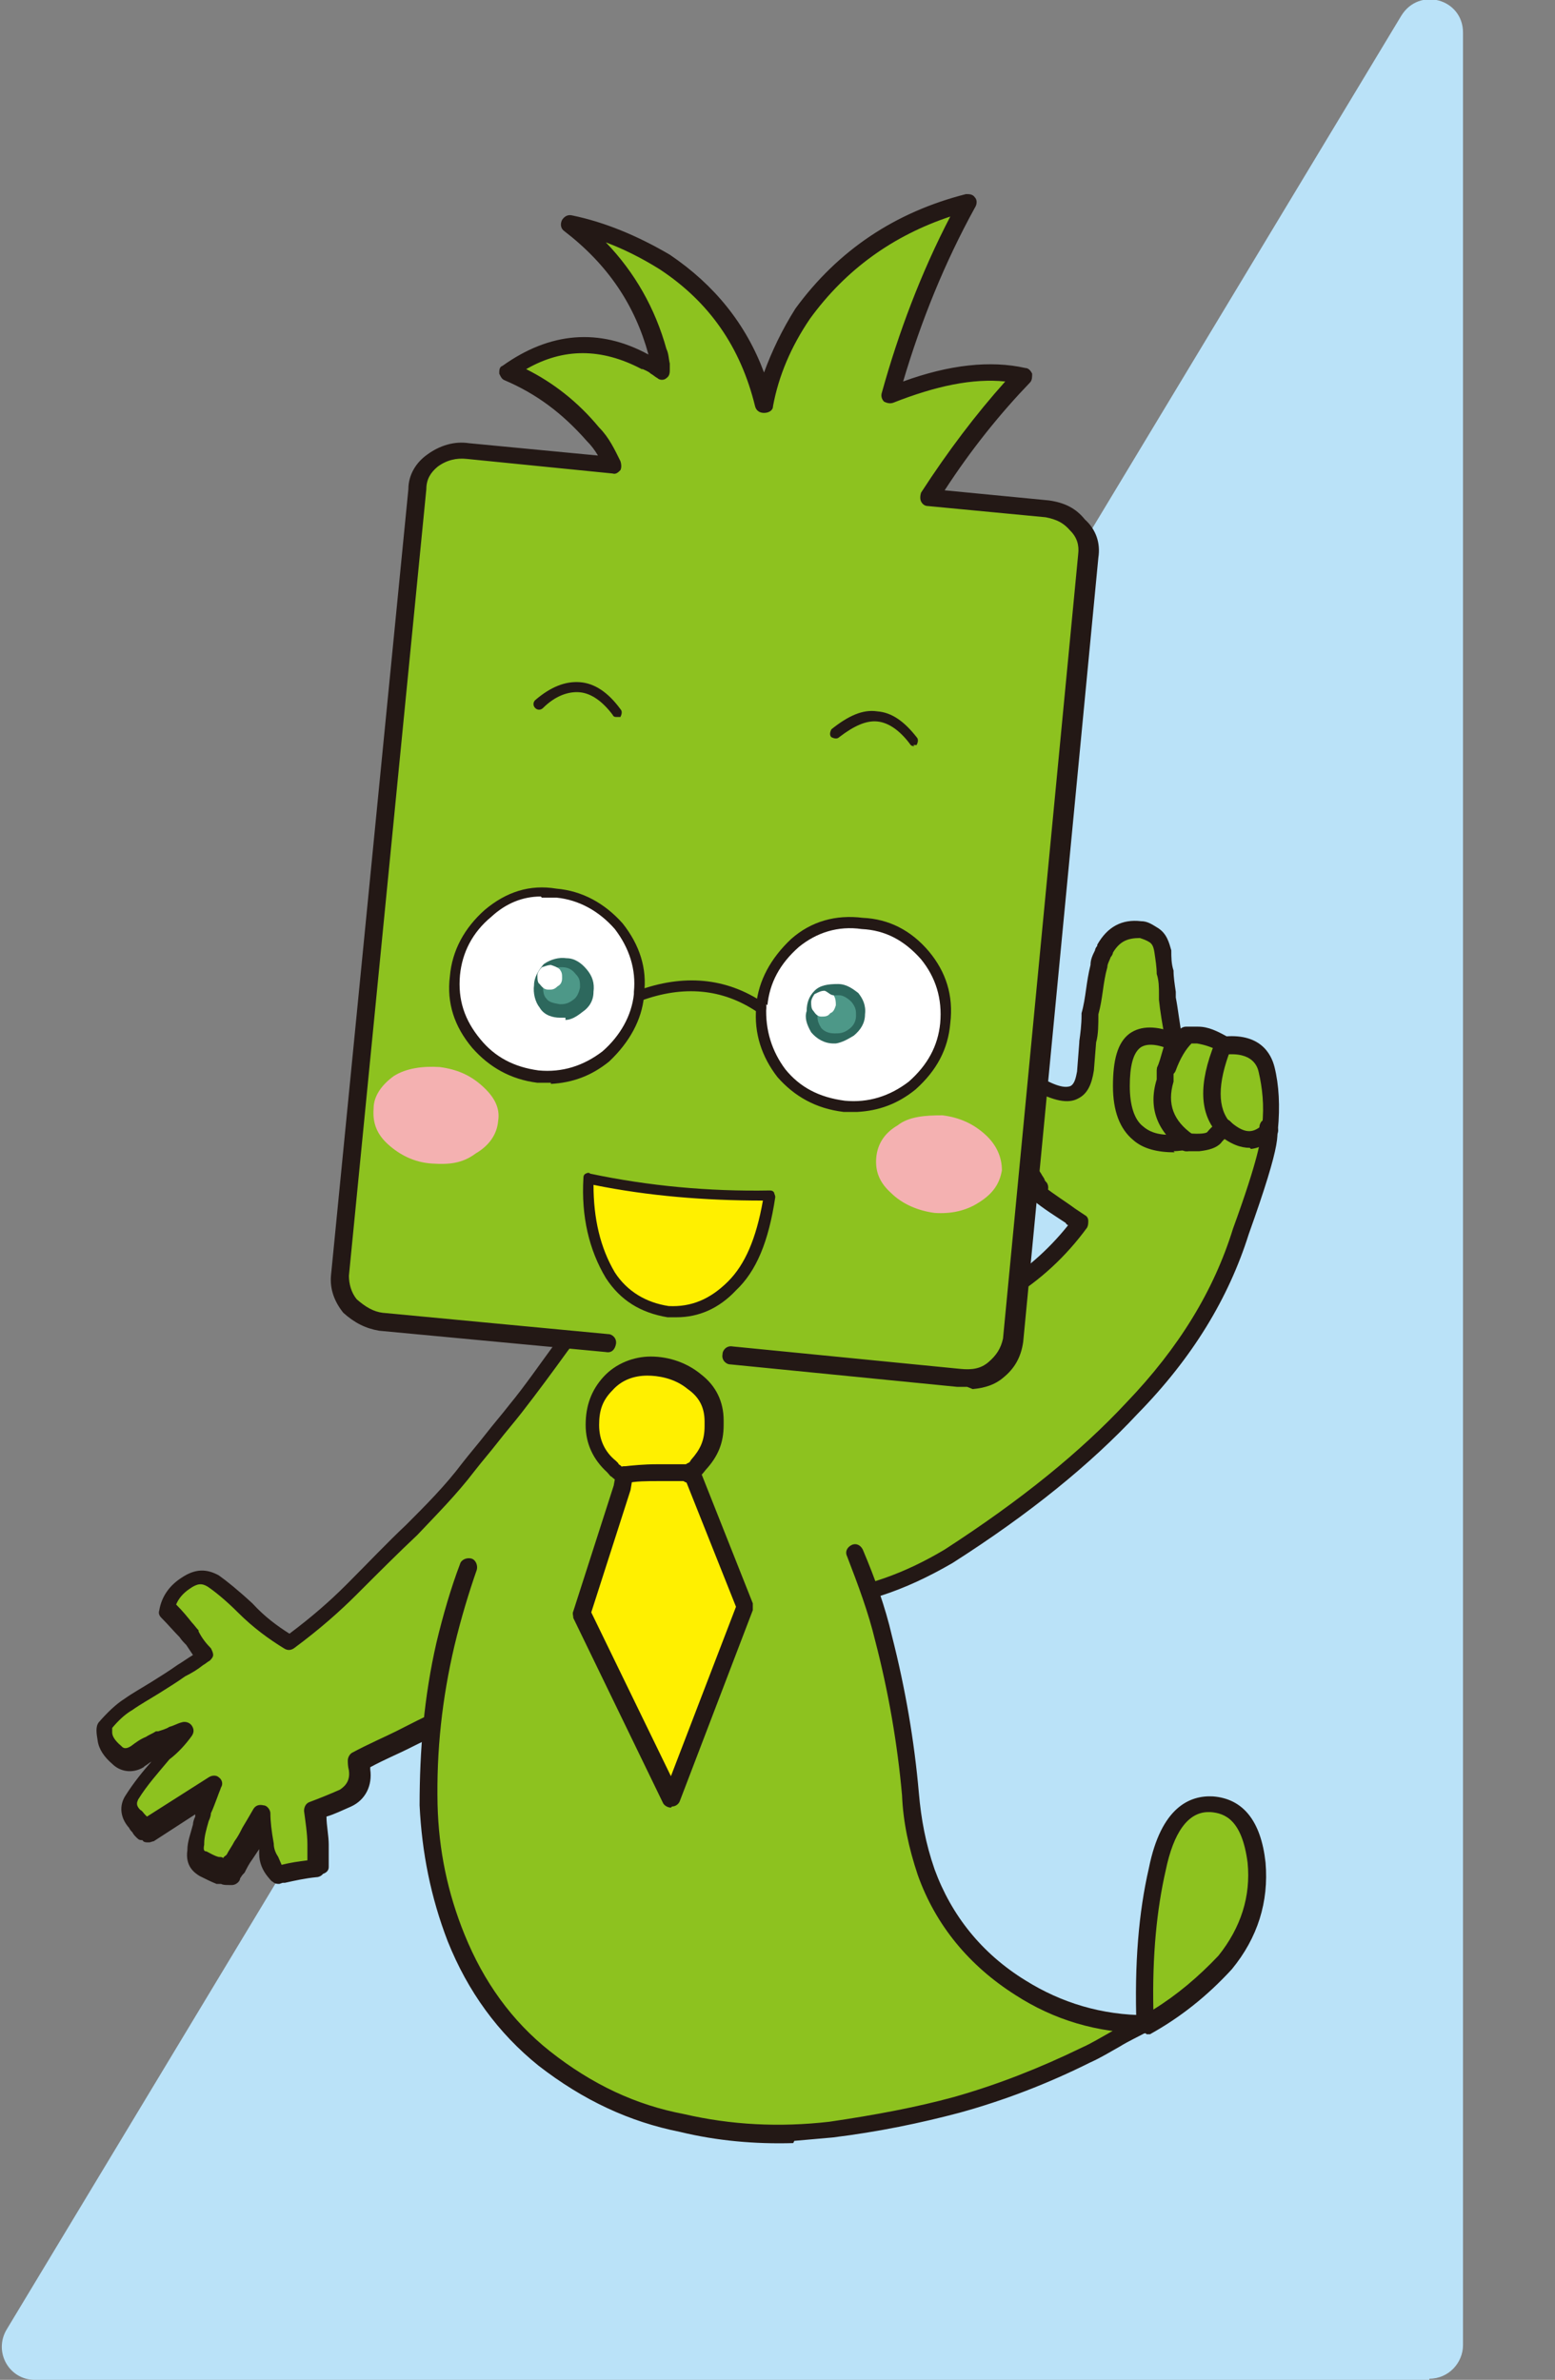<?xml version="1.0" encoding="UTF-8"?>
<svg id="_レイヤー_1" data-name=" レイヤー 1" xmlns="http://www.w3.org/2000/svg" version="1.1" viewBox="0 0 138.6 212.1">
  <rect x="0" y="0" width="138.6" height="212.1" fill="#808080" stroke="none"/>
  <defs>
    <style>
      .cls-1 {
        fill: #bae2f8;
      }

      .cls-1, .cls-2, .cls-3, .cls-4, .cls-5, .cls-6, .cls-7, .cls-8, .cls-9, .cls-10 {
        stroke-width: 0px;
      }

      .cls-2 {
        fill: none;
        stroke: #92b347;
        stroke-linecap: round;
        stroke-linejoin: round;
      }

      .cls-3 {
        fill: #4d9888;
      }

      .cls-4 {
        fill: #8dc21f;
      }

      .cls-5 {
        fill: #231815;
      }

      .cls-6 {
        fill: #2d685d;
      }

      .cls-7 {
        fill: #1d2087;
      }

      .cls-8 {
        fill: #fff;
      }

      .cls-9 {
        fill: #fff000;
      }

      .cls-10 {
        fill: #f4b1b1;
      }
    </style>
  </defs>
  <path class="cls-1" d="M127.4,212.1H3.1c-2.3,0-3.7-2.5-2.5-4.5L124.9,1.4c1.6-2.6,5.5-1.5,5.5,1.5v206.1c0,1.6-1.3,3-3,3Z"/>
  <g>
    <path class="cls-7" d="M56.5,116.4c-1.1,0-2-.2-2.8-.8l-1.1.3c0,0-.2,0-.2,0-1.4-.2-2.5-.9-3.3-2.2-.7-1.1-1.3-3.1,1-4.9-.8-1.4-1.1-2.6-.7-3.6.4-.9,1.3-1.5,2.7-1.8.9-.3,1.7.1,2.5.6.6.3,1,.6,1.3,1,2.3-.8,4.1-.5,5.2.9.7.9.7,1.9,0,2.8,0,0,0,0,0,0-.2.3-.4.4-.5.5.5.9.8,1.8,1,2.7.3,1.7-.7,3-2.8,3.9-.8.3-1.6.5-2.4.5ZM53.9,114.1c.2,0,.4,0,.5.2,1,.8,2.3.9,4,.3,1.9-.8,2-1.6,1.9-2.4,0-.5-.3-1.4-1-2.5,0-.1,0-.2,0-.3,0-.3,0-.7.9-1.6.2-.2.3-.5,0-1-.5-.6-1.4-1.4-4.1-.3-.2,0-.4,0-.6,0-.2,0-.3-.3-.4-.4,0,0-.1-.3-1-.8-.8-.4-1.2-.6-1.4-.5,0,0,0,0-.1,0-.6.1-1.5.4-1.7.9-.2.6,0,1.6.9,2.8.1.2.1.4.1.6,0,.2-.2.4-.3.5-2,1.3-1.7,2.4-1.1,3.4.5.9,1.2,1.3,2.1,1.5l1.3-.3s0,0,.1,0ZM60.6,109.5h0Z"/>
    <g>
      <path class="cls-4" d="M41.7,130.7c-1.6,2.1-3.3,3.8-5.1,5.6-1.8,1.7-3.6,3.6-5.4,5.4-1.7,1.7-3.6,3.3-5.5,4.7-1.5-.9-2.7-1.8-3.9-3.1-1.2-1.1-2.2-1.9-2.9-2.4-.8-.5-1.5-.4-2.5.2-.9.6-1.5,1.4-1.6,2.4,1,.9,1.7,1.9,2.3,2.5.4.7.8,1.2,1.1,1.6-.7.5-1.4,1-2.2,1.4-.7.5-1.5,1-2.3,1.5-.8.5-1.7,1-2.4,1.5-.8.5-1.6,1.2-2.1,1.9,0,0,0,.4,0,1,.1.6.4,1.1,1.1,1.7.5.6,1.2.6,1.9.2.6-.5,1.4-.8,2.2-1.3.7-.2,1.4-.5,2.1-.7-.5.7-1.1,1.4-1.8,2-1,1.2-2,2.4-2.9,3.7s-.2,1.3.3,1.9c.3.3.5.6.8.8.2,0,.4.2.6.2l5.8-3.7c-.4.9-.7,1.7-1,2.4-.3,1-.6,1.9-.7,2.9-.2.8,0,1.2.6,1.5.5.3.9.4,1.4.6.3,0,.5.2.8.2h.3c0-.3.3-.5.5-.7.5-.8,1.1-1.7,1.5-2.4.3-.5.6-1.1,1-1.7,0,.9.2,1.9.3,2.8,0,.7.2,1.2.6,1.7,0,0,.3.3.4.4.9-.2,1.9-.4,2.9-.5,0,0,.2-.2.4-.3,0,0,0,0,0-.2v-1.7c0-1-.2-2.1-.4-3.1.9-.3,1.8-.7,2.7-1.1.9-.5,1.4-1.4,1.3-2.5-.1-.3-.1-.6-.1-.8,1.4-.7,2.7-1.3,3.9-1.9,1.3-.7,2.6-1.3,4-2,1.4-.6,2.8-1.4,4.3-2.1,1.1-.6,2.4-1.1,3.6-1.9,1.3-.7,2.5-1.2,3.9-1.6,1.1-.2,5.5-2.5,12.6-6.4,7.2-4,7.9-9.3,2-16-5.8-6.8-10.5-9.6-13.8-8.4-.7,1.1-1.5,2.2-2.3,3.2-1.4,1.9-2.7,3.7-4.1,5.5-1.4,1.7-2.8,3.4-4.1,5.1"/>
      <path class="cls-5" d="M24.9,167.9c-.2,0-.4,0-.6-.2-.1,0-.3-.3-.4-.4,0,0,0,0,0,0-.5-.6-.8-1.3-.8-2.1,0-.1,0-.3,0-.4-.2.3-.4.6-.6.9-.3.4-.5.8-.7,1.2,0,0,0,0-.1.1-.2.2-.2.3-.3.4,0,.3-.4.6-.7.6h-.3c-.3,0-.5,0-.7-.1,0,0,0,0-.1,0-.1,0-.2,0-.3,0-.5-.2-.9-.4-1.5-.7-.5-.3-1.3-.9-1.1-2.3,0-.8.3-1.5.5-2.3,0-.2.1-.5.2-.7,0,0,0,0,0,0,0,0,0-.1,0-.2l-3.7,2.4c-.1,0-.3.1-.4.1-.3,0-.5,0-.6-.2,0,0,0,0,0,0-.2,0-.3,0-.5-.2-.2-.2-.3-.3-.4-.5-.1-.1-.2-.2-.3-.4,0,0,0,0,0,0-.8-.9-.9-2-.3-2.9.7-1.1,1.5-2.1,2.3-3-.2.1-.4.3-.6.4,0,0,0,0-.1.1-1,.6-2.1.4-2.8-.3-.7-.6-1.2-1.3-1.3-2.1-.1-.6-.2-1.2.1-1.6.7-.8,1.5-1.6,2.3-2.1.7-.5,1.6-1,2.4-1.5.8-.5,1.6-1,2.3-1.5,0,0,0,0,0,0,.5-.3.9-.6,1.4-.9-.2-.3-.4-.6-.6-.9-.2-.2-.4-.4-.6-.7-.5-.5-1-1.1-1.6-1.7-.2-.2-.3-.4-.2-.7.2-1.2.9-2.2,2-2.9,1.2-.8,2.2-.8,3.3-.2,0,0,0,0,0,0,.7.5,1.7,1.3,3,2.5,0,0,0,0,0,0,1.1,1.2,2.2,2,3.3,2.7,2-1.5,3.6-2.9,5-4.3l.3-.3c1.7-1.7,3.4-3.5,5.1-5.1,1.7-1.7,3.5-3.5,5-5.5.7-.9,1.4-1.7,2.1-2.6.7-.9,1.4-1.7,2.1-2.6,1.4-1.7,2.7-3.6,4.1-5.5.8-1.1,1.6-2.2,2.3-3.2,0-.1.2-.2.4-.3,3.7-1.3,8.6,1.6,14.7,8.7,3.2,3.6,4.6,7,4,9.9-.5,2.8-2.6,5.2-6.3,7.2-8.3,4.5-11.7,6.2-12.8,6.5-1.1.3-2.3.8-3.6,1.5-.8.6-1.7,1-2.5,1.4-.4.2-.7.4-1.1.6,0,0,0,0,0,0-.8.3-1.6.7-2.4,1.1-.6.3-1.3.6-1.9.9-1.6.7-2.8,1.3-4,1.9,0,0,0,0,0,0-.8.4-2,.9-3.3,1.6,0,0,0,0,0,0,0,0,0,.1,0,.2.2,1.4-.4,2.7-1.7,3.3,0,0,0,0,0,0-.7.3-1.5.7-2.2.9,0,.8.2,1.7.2,2.5v1.7c0,.1,0,.2,0,.3,0,.3-.2.5-.5.6,0,0,0,0-.1.1-.1.1-.3.2-.5.2-1,.1-1.9.3-2.8.5,0,0-.1,0-.2,0ZM25.1,166.2s0,0,0,0c.8-.2,1.5-.3,2.3-.4,0,0,0,0,0,0v-1.4c0-1-.2-2.2-.3-3,0-.4.2-.7.5-.8.8-.3,1.8-.7,2.7-1.1.6-.4.9-.9.8-1.7-.1-.4-.1-.7-.1-.9,0-.3.2-.6.4-.7,1.5-.8,2.9-1.4,3.9-1.9,1.2-.6,2.5-1.3,4.1-2,.6-.3,1.2-.6,1.9-.9.8-.4,1.6-.8,2.4-1.2.4-.2.7-.4,1.1-.6.8-.4,1.6-.8,2.4-1.3,0,0,0,0,0,0,1.5-.8,2.7-1.3,4.1-1.6,1.2-.2,6.9-3.3,12.4-6.3,3.2-1.8,5.1-3.8,5.5-6.1.4-2.5-.8-5.4-3.7-8.6-5.3-6.3-9.7-9.1-12.7-8.3-.7,1-1.4,2-2.2,3-1.3,1.8-2.7,3.7-4.1,5.5-.7.9-1.4,1.7-2.1,2.6-.7.9-1.4,1.7-2.1,2.6-1.6,2.1-3.4,3.9-5.1,5.7,0,0,0,0,0,0-1.7,1.6-3.4,3.3-5.1,5l-.3.3c-1.5,1.5-3.3,3.1-5.6,4.8-.3.2-.6.2-.9,0-1.3-.8-2.7-1.8-4.1-3.2-1.1-1.1-2.1-1.9-2.7-2.3-.5-.3-.9-.3-1.6.2-.6.4-1,.9-1.2,1.4.6.6,1,1.1,1.4,1.6.2.2.4.5.6.7,0,0,0,0,0,.1.3.6.7,1.1,1.1,1.5.1.2.2.4.2.6,0,.2-.2.4-.3.5-.2.1-.4.3-.6.4-.5.4-1,.7-1.6,1-.7.5-1.5,1-2.3,1.5-.8.5-1.7,1-2.4,1.5-.7.4-1.3,1-1.8,1.6,0,0,0,.2,0,.4,0,.3.2.7.8,1.2,0,0,0,0,0,0,.1.1.3.4.9,0,.4-.3.8-.6,1.3-.8.3-.2.6-.3.9-.5,0,0,.1,0,.2,0,.3-.1.7-.2,1-.4.4-.1.7-.3,1.1-.4.3-.1.7,0,.9.3.2.3.2.6,0,.9-.5.7-1.2,1.5-2,2.1-1,1.2-2,2.3-2.8,3.6,0,.1-.3.4.2.9.2.1.3.3.4.4,0,0,.1.1.2.2,0,0,0,0,0,0l5.5-3.5c.3-.2.7-.2.9,0,.3.2.4.6.2.9-.1.3-.2.5-.3.8-.2.5-.4,1.1-.6,1.5,0,.2-.1.5-.2.7-.2.7-.4,1.4-.4,2,0,0,0,0,0,.1-.1.5,0,.6.2.6,0,0,0,0,0,0,.4.2.7.4,1.1.5.2,0,.3,0,.4.1,0-.1.2-.2.3-.3.2-.4.5-.8.7-1.2.3-.4.5-.8.7-1.2.3-.5.6-1,1-1.7.2-.3.5-.4.9-.3.3,0,.6.4.6.7,0,.7.1,1.6.3,2.7,0,0,0,0,0,0,0,.5.2.9.4,1.2ZM12.8,163.9h0s0,0,0,0ZM9.9,154h0s0,0,0,0ZM36.7,136.3h0s0,0,0,0Z"/>
    </g>
    <g>
      <path class="cls-4" d="M79.1,119c.4-.2.8-.2,1.1-.3,7.2-1.6,12.5-4.8,16.1-9.8-1.1-.7-2.4-1.5-3.8-2.6-.2-.3-.3-.6-.5-.8-1.1-1.7-2.5-3-4.2-4-1.2-1.3-1.4-2.8-.5-4.5.8-1.6,2.5-1.6,5.2-.2,2.5,1.4,3.9,1.1,4.2-1.2,0-.9.1-1.7.2-2.6.2-.8.2-1.6.2-2.5.3-1.4.5-2.9.8-4.3,0-.6.3-1.1.5-1.6.7-1.3,1.8-1.9,3.2-1.7.5,0,.9.3,1.3.5.5.3.7.7.8,1.5,0,1.2.3,2.5.3,3.7.1,1,.3,2.4.6,4.3-3.2-1.2-4.7.2-4.6,4,0,3.9,2,5.6,5.8,5,1.2.2,2,0,2.4-.4.4-.5.6-.7.9-.9,1.5,1.3,2.7,1.3,3.9.2.5.5-.4,3.6-2.4,9.2-1.8,5.7-5.1,10.9-9.7,15.8-4.5,4.8-10.1,9.2-16.4,13.2-7.3,4.4-14.6,5.1-22,2-2.6-1.1-4.4-2.8-5.6-5.4-4.1-8.7-1.4-13.9,8.1-16l14-.5"/>
      <path class="cls-4" d="M103.8,96.2c0-.4,0-.7,0-1,.4-1.2,1-2.2,1.8-2.9.4,0,.6,0,1,0,.8,0,1.5.3,2.3.8-1.3,3.3-1.3,5.8.2,7.4-.3.2-.6.4-.9.9-.4.4-1.2.5-2.4.4-2-1.4-2.7-3.3-2-5.6"/>
      <path class="cls-4" d="M103.9,95.3c0,.3,0,.6,0,1-.7,2.3,0,4.2,2,5.6-3.8.6-5.8-1-5.8-5-.1-3.8,1.4-5.2,4.6-4l-.7,2.4"/>
      <path class="cls-4" d="M109.1,100.5c-1.5-1.6-1.5-4.1-.2-7.4,2.1-.3,3.5.5,3.9,2.2.4,1.6.5,3.4.3,5.4h0c-1.2,1.2-2.5,1.1-3.9-.1"/>
      <path class="cls-5" d="M79.1,119.8c-.3,0-.6-.1-.7-.4-.2-.4,0-.8.3-1,.4-.2.7-.3,1-.3.1,0,.2,0,.3,0,0,0,0,0,0,0,6.7-1.5,11.6-4.4,15.2-8.9,0,0-.2-.1-.2-.2-.9-.6-1.9-1.2-3-2.1-.3-.3-.4-.7-.1-1.1.3-.3.7-.4,1.1-.1,1,.8,2,1.4,2.8,2,.3.2.6.4.9.6.2.1.3.3.3.5,0,.2,0,.4-.1.6-3.8,5.2-9.2,8.5-16.6,10.1-.1,0-.3,0-.4,0-.2,0-.4,0-.5.2-.1,0-.2,0-.3,0Z"/>
      <path class="cls-5" d="M72.4,143.5c-3.3.1-6.7-.5-10.1-2-2.7-1.1-4.7-3-6-5.7-2.1-4.5-2.5-8.2-1.1-11.1,1.4-2.9,4.7-4.9,9.7-6,0,0,0,0,.1,0l14-.5c.4,0,.8.3.8.7s-.3.8-.7.8l-13.9.5c-4.5,1-7.4,2.7-8.6,5.2-1.2,2.4-.8,5.7,1.1,9.7,1.2,2.4,2.8,4,5.2,5,7.1,3,14.1,2.3,21.3-2,6.8-4.4,12.1-8.7,16.2-13.1,4.7-4.9,7.8-10,9.5-15.5,2.3-6.3,2.5-8.1,2.5-8.5-.2-.3-.2-.7,0-1s.8-.3,1.1,0c.6.6.8,1.6-2.2,10-1.8,5.7-5,11-9.9,16-4.2,4.5-9.6,8.9-16.5,13.3-4.3,2.5-8.4,3.9-12.6,4ZM112.6,101.3s0,0,0,0c0,0,0,0,0,0ZM112.4,101.1h0Z"/>
      <path class="cls-5" d="M92.5,107c-.2,0-.5-.1-.6-.3-.1-.2-.2-.4-.3-.5,0-.1-.1-.2-.2-.3-1-1.6-2.3-2.8-3.9-3.8,0,0-.1,0-.2-.1-1.4-1.6-1.7-3.5-.6-5.4.4-.7,1-1.3,1.7-1.5,1.1-.4,2.6,0,4.5,1,1.6.9,2.2.8,2.5.7.4-.2.5-.8.6-1.3l.2-2.6s0,0,0-.1c.1-.7.2-1.5.2-2.3s0-.1,0-.2c.2-.7.3-1.4.4-2.1.1-.7.2-1.4.4-2.2,0-.5.2-.9.4-1.3,0-.1.1-.3.2-.4,0,0,0,0,0-.1.9-1.6,2.2-2.3,3.9-2.1,0,0,0,0,0,0,.6,0,1,.3,1.5.6.8.5,1,1.3,1.2,2,0,0,0,0,0,0,0,.6,0,1.2.2,1.8,0,.6.1,1.2.2,1.9v.5c.2,1,.3,2.1.6,3.7,0,.4-.2.8-.6.9-.4,0-.8-.2-.9-.6-.3-1.6-.5-2.8-.6-3.8v-.5c0,0,0,0,0,0,0-.6,0-1.2-.2-1.8,0-.6-.1-1.2-.2-1.9-.1-.7-.3-.8-.4-.9,0,0,0,0,0,0-.3-.2-.6-.3-.9-.4-1.1,0-1.8.3-2.4,1.3,0,.1-.1.3-.2.4-.1.3-.3.6-.3.9,0,0,0,0,0,0-.2.7-.3,1.4-.4,2.1-.1.7-.2,1.4-.4,2.1,0,.9,0,1.8-.2,2.5l-.2,2.5c-.2,1.3-.6,2.1-1.4,2.5-.9.5-2.2.2-3.9-.7-1.8-1-2.8-1-3.3-.9-.3.1-.6.3-.8.7-.7,1.3-.6,2.5.4,3.5,1.8,1.1,3.2,2.4,4.3,4.1.1.2.2.3.3.5,0,.1.1.2.2.3.2.3.2.8-.2,1.1-.1,0-.3.1-.4.1Z"/>
      <path class="cls-5" d="M105.9,102.6c-.2,0-.3,0-.5-.1-2.2-1.6-3.1-3.7-2.3-6.3,0-.2,0-.4,0-.5,0-.1,0-.2,0-.3,0-.4.3-.8.7-.8s.8.3.8.7,0,.4,0,.5c0,.1,0,.3,0,.4s0,.2,0,.2c-.6,2,0,3.5,1.7,4.7.3.2.4.7.2,1.1-.1.2-.4.3-.6.3Z"/>
      <path class="cls-5" d="M109.2,101.3c-.2,0-.4,0-.6-.2-1.7-1.8-1.8-4.5-.3-8.2.2-.4.6-.6,1-.4.4.2.6.6.4,1-1.2,3.1-1.2,5.3,0,6.6.3.3.3.8,0,1.1-.1.1-.3.2-.5.2Z"/>
      <path class="cls-5" d="M103.9,96c0,0-.2,0-.2,0-.4-.1-.6-.5-.5-.9l.7-2.4c.1-.4.5-.6.9-.5.4.1.6.5.5.9l-.7,2.4c0,.3-.4.5-.7.6Z"/>
      <path class="cls-5" d="M103.9,96c0,0-.2,0-.3,0-.4-.1-.6-.6-.4-1,.4-1.1,1-2.4,2-3.3.1-.1.3-.2.5-.2.4,0,.7,0,1.1,0,.9,0,1.7.4,2.6.9.4.2.5.7.3,1-.2.4-.7.5-1,.3-.7-.4-1.4-.6-2-.7,0,0,0,0,0,0-.2,0-.3,0-.5,0-.5.5-1,1.3-1.4,2.4-.1.3-.4.5-.7.5Z"/>
      <path class="cls-5" d="M104.7,102.7c-1.5,0-2.8-.3-3.7-1.1-1.2-1-1.8-2.6-1.8-4.8,0-2.3.4-3.9,1.5-4.7,1-.7,2.4-.7,4.1,0,.4.2.6.6.4,1-.2.4-.6.6-1,.4-1.2-.5-2.1-.5-2.6-.1-.6.5-.9,1.6-.9,3.4,0,1.7.4,3,1.2,3.6.8.7,2,.9,3.7.6.4,0,.8.2.9.6,0,.4-.2.8-.6.9-.4,0-.9.1-1.3.1Z"/>
      <path class="cls-5" d="M113.2,101.5h0c-.4,0-.8-.3-.8-.7s0-.3.1-.5c.2-1.8,0-3.4-.3-4.7-.1-.5-.5-1.9-3.1-1.6-.4,0-.8-.2-.9-.7s.2-.8.7-.9c3.4-.4,4.4,1.5,4.7,2.7.4,1.6.5,3.5.3,5.6,0,.4-.4.7-.7.7Z"/>
      <path class="cls-5" d="M106.9,102.6c-.4,0-.7,0-1.2,0-.4,0-.7-.4-.7-.9,0-.4.4-.7.9-.7,1.1.1,1.6,0,1.7-.1.4-.5.8-.8,1.1-1,.3-.2.8-.2,1.1.2.2.3.2.8-.2,1.1-.3.2-.5.3-.8.7,0,0,0,0,0,0-.4.4-1,.6-1.9.7Z"/>
      <path class="cls-5" d="M111.4,102.3c-.8,0-1.7-.3-2.8-1.2-.3-.3-.4-.8,0-1.1.3-.3.8-.4,1.1,0,1.4,1.2,2.1.9,2.9.2.3-.3.8-.3,1.1,0,.3.3.3.8,0,1.1-.6.5-1.3,1-2.2,1.1Z"/>
    </g>
    <g>
      <path class="cls-4" d="M76.1,138.5c-.1-.3-.2-.5-.4-.7-.4-1-.8-2-1.4-2.9-.1-.4-.3-.8-.5-1.1h0c-.1-.3-.2-.6-.4-.8-.3-.7-1.6-2.2-3.6-4.9-2-2.7-3.6-4.9-4.9-6.4-.5-.7-1.1-1.2-1.7-1.7-.5-.5-.8-.6-.9-.7,0,0-.2-.2-.4-.3-.2-.2-.5-.4-.9-.5-.4-.4-1.4-.7-2.7-1.2-1.4-.5-3.4,1.1-6.2,4.7-2.7,3.5-5,7-6.7,10.2-.3.5-.5,1.1-.7,1.7,0,0-.2.1-.2.2-.2.3-.3.6-.4.9,0,.4-.4.8-.5,1.2-.4,1-.8,1.9-1.2,3,0,.2-.2.4-.3.7-.8,2.1-1.5,4.5-2.1,6.9-1.1,4.7-1.6,9.4-1.5,14.3.1,4.2,1,8.1,2.4,11.9,1.7,4.3,4.3,7.9,7.8,10.7,3.7,2.9,7.7,4.9,12.3,5.8,4.3,1,8.8,1.2,13.2.7,3.8-.5,7.6-1.2,11.2-2.2,3.9-1.1,7.8-2.6,11.5-4.4,1.8-.9,3.5-1.9,5.3-2.9-4,0-7.8-1.1-11.2-3.3-4-2.5-6.8-6-8.4-10.3-.7-2.3-1.2-4.6-1.4-6.9-.5-4.8-1.3-9.4-2.4-13.9-.7-2.7-1.5-5.1-2.6-7.6"/>
      <path class="cls-4" d="M102.1,180.5c2.7-1.5,5.1-3.4,7.1-5.6,2.2-2.7,3.2-5.7,2.9-8.9-.4-3.3-1.7-5-4-5.2-2.4-.1-4.1,1.9-4.9,5.8-.9,4-1.2,8.6-1,13.9"/>
      <path class="cls-2" d="M76.1,138.5c-.1-.3-.2-.5-.4-.7-.4-1-.8-2-1.4-2.9-.1-.4-.3-.8-.5-1.1h0c-.1-.3-.2-.6-.4-.8-.3-.7-1.6-2.2-3.6-4.9-2-2.7-3.6-4.9-4.9-6.4-.5-.7-1.1-1.2-1.7-1.7-.5-.5-.8-.6-.9-.7,0,0-.2-.2-.4-.3-.2-.2-.5-.4-.9-.5-.4-.4-1.4-.7-2.7-1.2-1.4-.5-3.4,1.1-6.2,4.7-2.7,3.5-5,7-6.7,10.2-.3.5-.5,1.1-.7,1.7,0,0-.2.1-.2.2-.2.3-.3.6-.4.9,0,.4-.4.8-.5,1.2-.4,1-.8,1.9-1.2,3,0,.2-.2.4-.3.7"/>
      <path class="cls-5" d="M102.1,181.2c-.1,0-.3,0-.4,0-.2-.1-.4-.4-.4-.6-.2-5.6.2-10.2,1.1-14.1,1.1-5.5,3.7-6.5,5.7-6.4,2.7.2,4.3,2.2,4.7,5.9.3,3.5-.7,6.7-3,9.5-2.2,2.4-4.6,4.3-7.3,5.8-.1,0-.2,0-.3,0ZM107.7,161.5c-1.8,0-3.1,1.8-3.8,5.2-.8,3.5-1.2,7.6-1.1,12.4,2.1-1.3,4-2.9,5.8-4.8,2-2.5,2.9-5.3,2.6-8.3-.5-3.8-2-4.4-3.3-4.5,0,0-.2,0-.2,0Z"/>
      <path class="cls-5" d="M70.7,191c-3.4.1-6.8-.2-10.1-1-4.5-.9-8.6-2.8-12.6-5.9-3.6-2.9-6.3-6.6-8.1-11.1-1.5-3.9-2.3-7.9-2.5-12.1,0-4.9.4-9.7,1.5-14.5.6-2.5,1.3-4.9,2.1-7,.1-.4.6-.6,1-.5s.6.6.5,1c-.7,2-1.4,4.3-2,6.8-1.1,4.7-1.6,9.3-1.5,14.1.1,4.1.9,7.9,2.4,11.6,1.7,4.2,4.2,7.7,7.6,10.4,3.8,3,7.7,4.8,11.9,5.6,4.3,1,8.6,1.2,13,.7,4.1-.6,7.8-1.3,11.1-2.2,3.9-1.1,7.7-2.6,11.4-4.4.9-.4,1.7-.9,2.6-1.4.9-.5,1.8-1,2.7-1.4.4-.2.8,0,1,.3s0,.8-.3,1c-.9.5-1.8.9-2.6,1.4-.9.5-1.7,1-2.6,1.4-3.8,1.9-7.7,3.4-11.7,4.5-3.4.9-7.2,1.7-11.3,2.2-1.1.1-2.3.2-3.4.3Z"/>
      <path class="cls-5" d="M102.1,181.2s0,0,0,0c-4.3,0-8.2-1.2-11.6-3.4-4.1-2.6-7.1-6.2-8.7-10.7-.8-2.4-1.3-4.7-1.4-7.1-.4-4.5-1.2-9.2-2.4-13.8-.6-2.5-1.5-4.9-2.5-7.5-.2-.4,0-.8.4-1,.4-.2.8,0,1,.4,1.1,2.6,2,5.1,2.6,7.7,1.2,4.7,2,9.4,2.4,14,.2,2.3.6,4.5,1.4,6.8,1.5,4.1,4.2,7.5,8.1,9.9,3.2,2,6.8,3.1,10.8,3.1.4,0,.8.4.8.8,0,.4-.3.7-.7.8Z"/>
    </g>
    <g>
      <path class="cls-4" d="M85.7,18c-6.1,1.6-11,4.9-14.7,9.9-1.6,2.5-2.9,5.2-3.5,8.1-1.3-5.4-4.3-9.6-8.9-12.7-2.5-1.5-5.4-2.8-8.5-3.4,3.9,3,6.6,6.8,7.8,11.5.2.6.2,1.1.3,1.7-.5-.3-.9-.6-1.4-.8-4.2-2.2-8.3-2-12.3.9,2.9,1.2,5.4,3.1,7.6,5.6.8.8,1.3,1.8,1.8,2.8l-13-1.3c-1.2-.2-2.2.2-3.1.9-.8.6-1.3,1.5-1.3,2.5l-6.9,70c0,1,.3,1.9,1,2.7.8.7,1.7,1.3,2.7,1.4l20.2,1.9,11.4,1h0l20.3,2c1.2.2,2.2,0,3-.8.9-.7,1.4-1.6,1.5-2.6l6.7-69.9c.2-1.1-.2-2-1-2.7-.7-.8-1.6-1.3-2.7-1.4l-10.6-1c2.9-4.5,5.8-8.1,8.4-10.8-3.4-.7-7.4-.1-11.9,1.8,1.6-6,3.9-11.7,6.9-17.2"/>
      <line class="cls-2" x1="65" y1="120.8" x2="53.6" y2="119.7"/>
      <path class="cls-5" d="M86.2,123.6c-.3,0-.6,0-.9,0l-20.2-2c-.4,0-.8-.4-.7-.9,0-.4.4-.8.9-.7l20.3,2c1,.1,1.8,0,2.5-.6.7-.6,1.1-1.2,1.3-2.1l6.7-69.9c.1-.8-.1-1.5-.7-2.1,0,0,0,0,0,0-.6-.7-1.2-1-2.2-1.2l-10.5-1c-.3,0-.5-.2-.6-.4s-.1-.5,0-.8c2.4-3.7,4.9-7,7.5-9.9-2.9-.3-6.2.4-10,1.9-.3.1-.6,0-.8-.1-.2-.2-.3-.5-.2-.8,1.5-5.4,3.5-10.7,6.1-15.7-5.1,1.7-9.3,4.7-12.5,9.1-1.7,2.5-2.8,5.1-3.3,7.8,0,.4-.4.6-.8.6-.4,0-.7-.2-.8-.6-1.3-5.3-4.1-9.3-8.5-12.2-1.6-1-3.2-1.8-4.8-2.4,2.6,2.7,4.4,5.9,5.4,9.5.2.4.2.9.3,1.3,0,.2,0,.4,0,.5,0,.3,0,.6-.3.8-.2.2-.6.2-.8,0-.2-.1-.4-.3-.6-.4-.2-.2-.5-.3-.7-.4,0,0,0,0-.1,0-3.6-1.9-7-1.9-10.3,0,2.4,1.2,4.6,2.9,6.5,5.2.9.9,1.4,2,1.9,3,.1.3.1.6,0,.8-.2.2-.4.4-.7.3l-13-1.3c-.9-.1-1.8.1-2.6.7-.6.5-1,1.1-1,2l-6.9,70.1c0,.7.2,1.5.7,2.1.8.7,1.5,1.1,2.3,1.2l20.1,1.9c.4,0,.8.4.7.9s-.4.8-.9.7l-20.2-1.9c-1.2-.2-2.2-.7-3.2-1.6,0,0,0,0,0,0-.8-1-1.2-2.1-1.1-3.3l6.9-70.1c0-1.3.7-2.4,1.7-3.1,1.1-.8,2.4-1.2,3.7-1l11.5,1.1c-.3-.5-.6-.9-1-1.3-2.2-2.5-4.5-4.2-7.3-5.4-.3-.1-.4-.4-.5-.6,0-.3,0-.6.3-.7,4.2-3,8.6-3.4,13-1-1.2-4.4-3.6-8-7.5-11-.3-.2-.4-.6-.2-1,.2-.3.5-.5.9-.4,2.9.6,5.8,1.8,8.7,3.5,4,2.7,6.8,6.2,8.4,10.5.7-1.9,1.6-3.8,2.8-5.7,3.8-5.2,8.9-8.6,15.2-10.2.3,0,.6,0,.8.3.2.2.2.6,0,.9-2.7,4.9-4.8,10.1-6.4,15.5,4.1-1.5,7.8-1.9,10.9-1.2.3,0,.5.3.6.5,0,.3,0,.6-.2.8-2.6,2.7-5.2,5.9-7.6,9.6l9.3.9c1.4.2,2.4.7,3.2,1.7,1,.9,1.4,2.1,1.2,3.4l-6.7,69.9c-.2,1.4-.8,2.4-1.8,3.2-.7.6-1.6.9-2.7,1Z"/>
    </g>
    <g>
      <path class="cls-8" d="M82.4,85.1c-1.5-1.8-3.4-2.8-5.7-2.9-2.1-.3-4.2.2-6,1.7-1.7,1.5-2.8,3.4-3,5.6v.2c-.1,2.1.4,4.1,1.8,5.9,1.5,1.8,3.3,2.7,5.6,3,2.3.2,4.3-.4,6.1-1.8,1.7-1.5,2.8-3.3,3-5.6.2-2.3-.3-4.3-1.8-6.1"/>
      <path class="cls-8" d="M55.1,82.5c-1.5-1.8-3.4-2.8-5.6-3-2.3-.3-4.3.3-6.1,1.8-1.7,1.4-2.8,3.3-3,5.6-.2,2.3.4,4.3,1.9,6.1,1.4,1.7,3.3,2.7,5.5,3,2.3.2,4.3-.4,6.1-1.8,1.7-1.5,2.8-3.4,3-5.5v-.2c.2-2.2-.4-4.2-1.8-6"/>
      <path class="cls-5" d="M49.1,96.5c-.4,0-.8,0-1.2,0-2.4-.3-4.3-1.4-5.8-3.1-1.6-1.9-2.3-4-2-6.4.2-2.3,1.3-4.3,3.1-5.9,1.9-1.6,4-2.3,6.4-1.9,2.3.2,4.3,1.3,5.9,3.1,1.5,1.9,2.2,4,1.9,6.3v.2s0,0,0,0c-.2,2.1-1.3,4.1-3.1,5.8-1.6,1.3-3.3,1.9-5.2,2ZM48.2,79.9c-1.6,0-3.1.6-4.4,1.8-1.7,1.4-2.6,3.2-2.8,5.2-.2,2.2.4,4,1.8,5.7,1.3,1.6,3,2.5,5.2,2.8,2.1.2,4-.4,5.7-1.7,1.6-1.4,2.6-3.2,2.8-5.1v-.2s0,0,0,0c.2-2-.4-3.9-1.7-5.6-1.4-1.6-3.2-2.6-5.2-2.8-.4,0-.9,0-1.3,0ZM56.9,88.7h0s0,0,0,0Z"/>
      <path class="cls-5" d="M67.8,90.2c0,0-.2,0-.3,0-3.1-2.1-6.6-2.4-10.4-1-.2,0-.5,0-.6-.3,0-.2,0-.5.3-.6,4.1-1.5,7.9-1.2,11.3,1.1.2.1.3.4.1.7,0,.1-.2.2-.4.2Z"/>
      <path class="cls-5" d="M76.4,99.1c-.4,0-.8,0-1.2,0-2.5-.3-4.4-1.4-5.9-3.1-1.4-1.8-2.1-3.9-1.9-6.2v-.2s0,0,0,0c.2-2.2,1.3-4.2,3.1-5.9,1.8-1.6,4-2.2,6.4-1.9,2.3.1,4.3,1.1,5.9,3,1.5,1.8,2.2,3.9,1.9,6.4-.2,2.3-1.2,4.2-3.1,5.9-1.6,1.3-3.3,1.9-5.2,2ZM68.3,89.5v.2s0,0,0,0c-.1,2.1.5,4,1.7,5.6,1.3,1.6,3,2.5,5.3,2.8,2.1.2,4-.4,5.7-1.7,1.7-1.5,2.6-3.2,2.8-5.2.2-2.2-.4-4.1-1.7-5.7-1.5-1.7-3.2-2.6-5.3-2.7-2.1-.3-4,.3-5.6,1.6-1.7,1.5-2.6,3.2-2.8,5.2ZM67.8,89.7h0s0,0,0,0Z"/>
    </g>
    <path class="cls-5" d="M55,63.9c-.2,0-.3,0-.4-.2-.9-1.2-1.9-1.9-2.9-2-1-.1-2.2.3-3.3,1.4-.2.2-.5.2-.7,0-.2-.2-.2-.5,0-.7,1.4-1.2,2.7-1.7,4-1.6,1.3.1,2.5.9,3.6,2.4.2.2.1.5,0,.7,0,0-.2,0-.3,0Z"/>
    <path class="cls-5" d="M81.5,66.5c-.1,0-.3,0-.4-.2-.9-1.2-1.9-1.9-2.9-2-1-.1-2.1.4-3.4,1.4-.2.2-.5.1-.7,0-.2-.2-.1-.5,0-.7,1.5-1.2,2.8-1.8,4.1-1.6,1.3.1,2.4.9,3.5,2.3.2.2.1.5,0,.7,0,0-.2,0-.3,0Z"/>
    <g>
      <path class="cls-3" d="M51.9,86.5c-.4-.5-.9-.7-1.5-.8-.7,0-1.2.1-1.7.4-.4.5-.7,1-.7,1.6,0,.6,0,1.2.4,1.7.3.5.9.6,1.6.7.6.2,1.1-.1,1.6-.5.5-.3.7-.8.8-1.5,0-.7-.1-1.1-.5-1.6"/>
      <path class="cls-6" d="M50.4,90.7c-.2,0-.3,0-.5,0-.6,0-1.4-.2-1.8-.9-.4-.5-.6-1.3-.5-2,0-.7.4-1.3.8-1.8,0,0,0,0,.1-.1.6-.4,1.3-.6,2-.5,0,0,0,0,0,0,.7,0,1.3.4,1.8,1,.5.6.7,1.2.6,2,0,.8-.4,1.4-1,1.8-.5.4-1,.7-1.5.7ZM49,86.5c-.3.4-.6.8-.6,1.2s0,0,0,0c0,.5,0,1,.3,1.3,0,0,0,0,0,0,.2.3.6.4,1.2.5,0,0,0,0,0,0,.3,0,.7,0,1.2-.4,0,0,0,0,0,0,.3-.2.5-.6.6-1.1,0-.5,0-.8-.4-1.2-.3-.4-.7-.6-1.2-.6-.5,0-.9,0-1.3.3Z"/>
      <path class="cls-8" d="M48.3,86.2c-.2.2-.4.5-.4.7,0,.3,0,.7.2.8.3.4.5.5.8.5s.5,0,.8-.3c.2-.1.4-.3.4-.7s0-.5-.2-.8c-.2-.2-.5-.3-.8-.4-.2,0-.5.1-.8.2"/>
    </g>
    <g>
      <path class="cls-3" d="M76.3,88.9c-.4-.4-.9-.7-1.5-.7-.8,0-1.3,0-1.8.4-.4.4-.6.9-.6,1.6-.2.6,0,1.1.3,1.6.4.5.9.7,1.7.8.6,0,1-.1,1.6-.5.5-.4.7-.9.8-1.6,0-.6-.1-1-.5-1.6"/>
      <path class="cls-6" d="M74.7,93c-.1,0-.2,0-.4,0-.8,0-1.5-.4-2-1,0,0,0,0,0,0-.4-.7-.6-1.3-.4-1.9,0-.7.2-1.3.7-1.8,0,0,0,0,0,0,.5-.5,1.2-.6,2.1-.6.8,0,1.4.5,1.8.8,0,0,0,0,0,0,.4.5.7,1.1.6,1.9,0,.8-.4,1.4-1,1.9-.5.3-1,.6-1.6.7ZM73.1,91.5c.3.4.7.6,1.3.6.4,0,.8,0,1.3-.4.4-.3.6-.7.6-1.2,0-.4,0-.7-.4-1.2-.4-.4-.8-.6-1.1-.6s0,0,0,0c-.7,0-1.1,0-1.4.3-.3.4-.5.7-.5,1.2s0,.1,0,.2c-.1.3,0,.8.3,1.2Z"/>
      <path class="cls-8" d="M72.6,88.6c0,0-.3.4-.3.7,0,.3,0,.6.2.8.2.3.4.5.7.5s.6,0,.8-.3c.3-.1.4-.4.5-.7,0-.3,0-.6-.2-.9-.3,0-.5-.3-.8-.4-.3,0-.5.1-.9.3"/>
    </g>
    <path class="cls-10" d="M35.1,95.9c-1.1.8-1.8,1.8-1.8,2.9-.1,1.3.3,2.3,1.3,3.2s2.3,1.6,3.9,1.7c1.5.1,2.7,0,3.9-.9,1.2-.7,1.9-1.7,2-2.9.2-1.2-.4-2.2-1.4-3.1-1.1-1-2.3-1.5-3.8-1.7-1.5-.1-3,.1-4.1.8"/>
    <path class="cls-10" d="M80,100.3c-1.2.7-1.8,1.7-1.9,2.9-.1,1.2.3,2.2,1.3,3.1,1,1,2.4,1.6,3.9,1.8,1.5.1,2.8-.2,3.9-.9,1.3-.8,1.9-1.7,2.1-2.9,0-1.2-.5-2.3-1.5-3.2s-2.2-1.5-3.8-1.7c-1.5,0-3,.1-4,.9"/>
    <g>
      <path class="cls-9" d="M58,121.6c-1.4,0-2.8.6-3.7,1.6-1,1-1.5,2.2-1.4,3.7s.6,2.8,1.8,3.8c.1.2.2.3.3.4.2.2.5.4.7.5.9-.1,1.8-.2,3-.2s2.1,0,2.9,0c.4-.3.7-.5.9-.9.9-1,1.4-2.1,1.4-3.5v-.4c0-1.5-.7-2.7-1.8-3.5-1.2-.9-2.6-1.3-4.1-1.4"/>
      <path class="cls-9" d="M61.5,131.2c-.8,0-1.8,0-2.9,0s-2.1,0-3,.2l-.2,1.2-3.6,11.2,8,16.5,6.5-17-4.8-12.1"/>
      <path class="cls-5" d="M61.5,132s0,0,0,0c-.7,0-1.8,0-2.8,0s-2.1,0-2.9.2c-.4,0-.8-.2-.9-.6,0-.4.2-.8.6-.9.9-.1,1.9-.2,3-.2s2.2,0,3,0c.4,0,.7.4.7.8,0,.4-.4.7-.7.7Z"/>
      <path class="cls-5" d="M59.8,161.1c-.3,0-.6-.2-.7-.4l-8-16.5c0-.2-.1-.4,0-.6l3.6-11.2.2-1.1c0-.4.5-.7.9-.6.4,0,.7.5.6.9l-.2,1.2s0,0,0,0l-3.5,10.9,7.1,14.6,5.8-15.1-4.7-11.8c-.2-.4,0-.8.4-1,.4-.2.8,0,1,.4l4.8,12.1c0,.2,0,.4,0,.6l-6.5,17c-.1.3-.4.5-.7.5h0Z"/>
      <path class="cls-5" d="M55.7,132.2c-.1,0-.2,0-.3,0-.2-.1-.6-.3-.9-.6-.1,0-.2-.2-.4-.4-1.2-1.1-1.9-2.5-1.9-4.2s.5-3.1,1.6-4.3c1.1-1.2,2.7-1.8,4.2-1.8,1.7,0,3.3.6,4.5,1.6,1.3,1,2,2.4,2,4.1v.4s0,0,0,0c0,1.6-.5,2.8-1.6,4-.3.4-.6.7-.9.9h-.1c-.3.4-.8.3-1.1,0-.3-.3-.2-.8.1-1.1h.1c.3-.3.5-.5.6-.7,0,0,0,0,0,0,.8-.9,1.2-1.7,1.2-3v-.4c0-1.3-.5-2.2-1.5-2.9-1.2-1-2.7-1.2-3.6-1.2-1.2,0-2.3.4-3.1,1.3-.9.9-1.2,1.8-1.2,3.1s.5,2.4,1.5,3.2c0,0,.1.1.2.2,0,0,0,.1.2.2.1.1.3.3.5.3.4.2.6.6.4,1-.1.3-.4.4-.7.4Z"/>
    </g>
    <g>
      <path class="cls-9" d="M59.5,116.9c2.1.1,4-.6,5.7-2.3,1.9-1.8,2.8-4.6,3.4-8.1-5.7.1-11.1-.5-16.1-1.5-.2,3.5.6,6.4,1.9,8.6,1.3,2,3.2,3,5.2,3.3"/>
      <path class="cls-5" d="M60.2,117.4c-.2,0-.5,0-.7,0,0,0,0,0,0,0-2.4-.4-4.2-1.5-5.5-3.5-1.5-2.5-2.2-5.5-2-8.9,0-.1,0-.3.2-.4s.3-.1.4,0c5.2,1.1,10.6,1.6,16,1.5.1,0,.3,0,.4.2,0,.1.1.2.1.4-.6,4-1.7,6.6-3.5,8.3-1.5,1.6-3.3,2.4-5.3,2.4ZM59.6,116.4c2,.1,3.7-.6,5.3-2.2,1.5-1.5,2.5-3.8,3.1-7.2-5.1,0-10.2-.4-15.1-1.4,0,3,.6,5.6,1.9,7.8,1.1,1.7,2.8,2.7,4.8,3Z"/>
    </g>
  </g>
</svg>